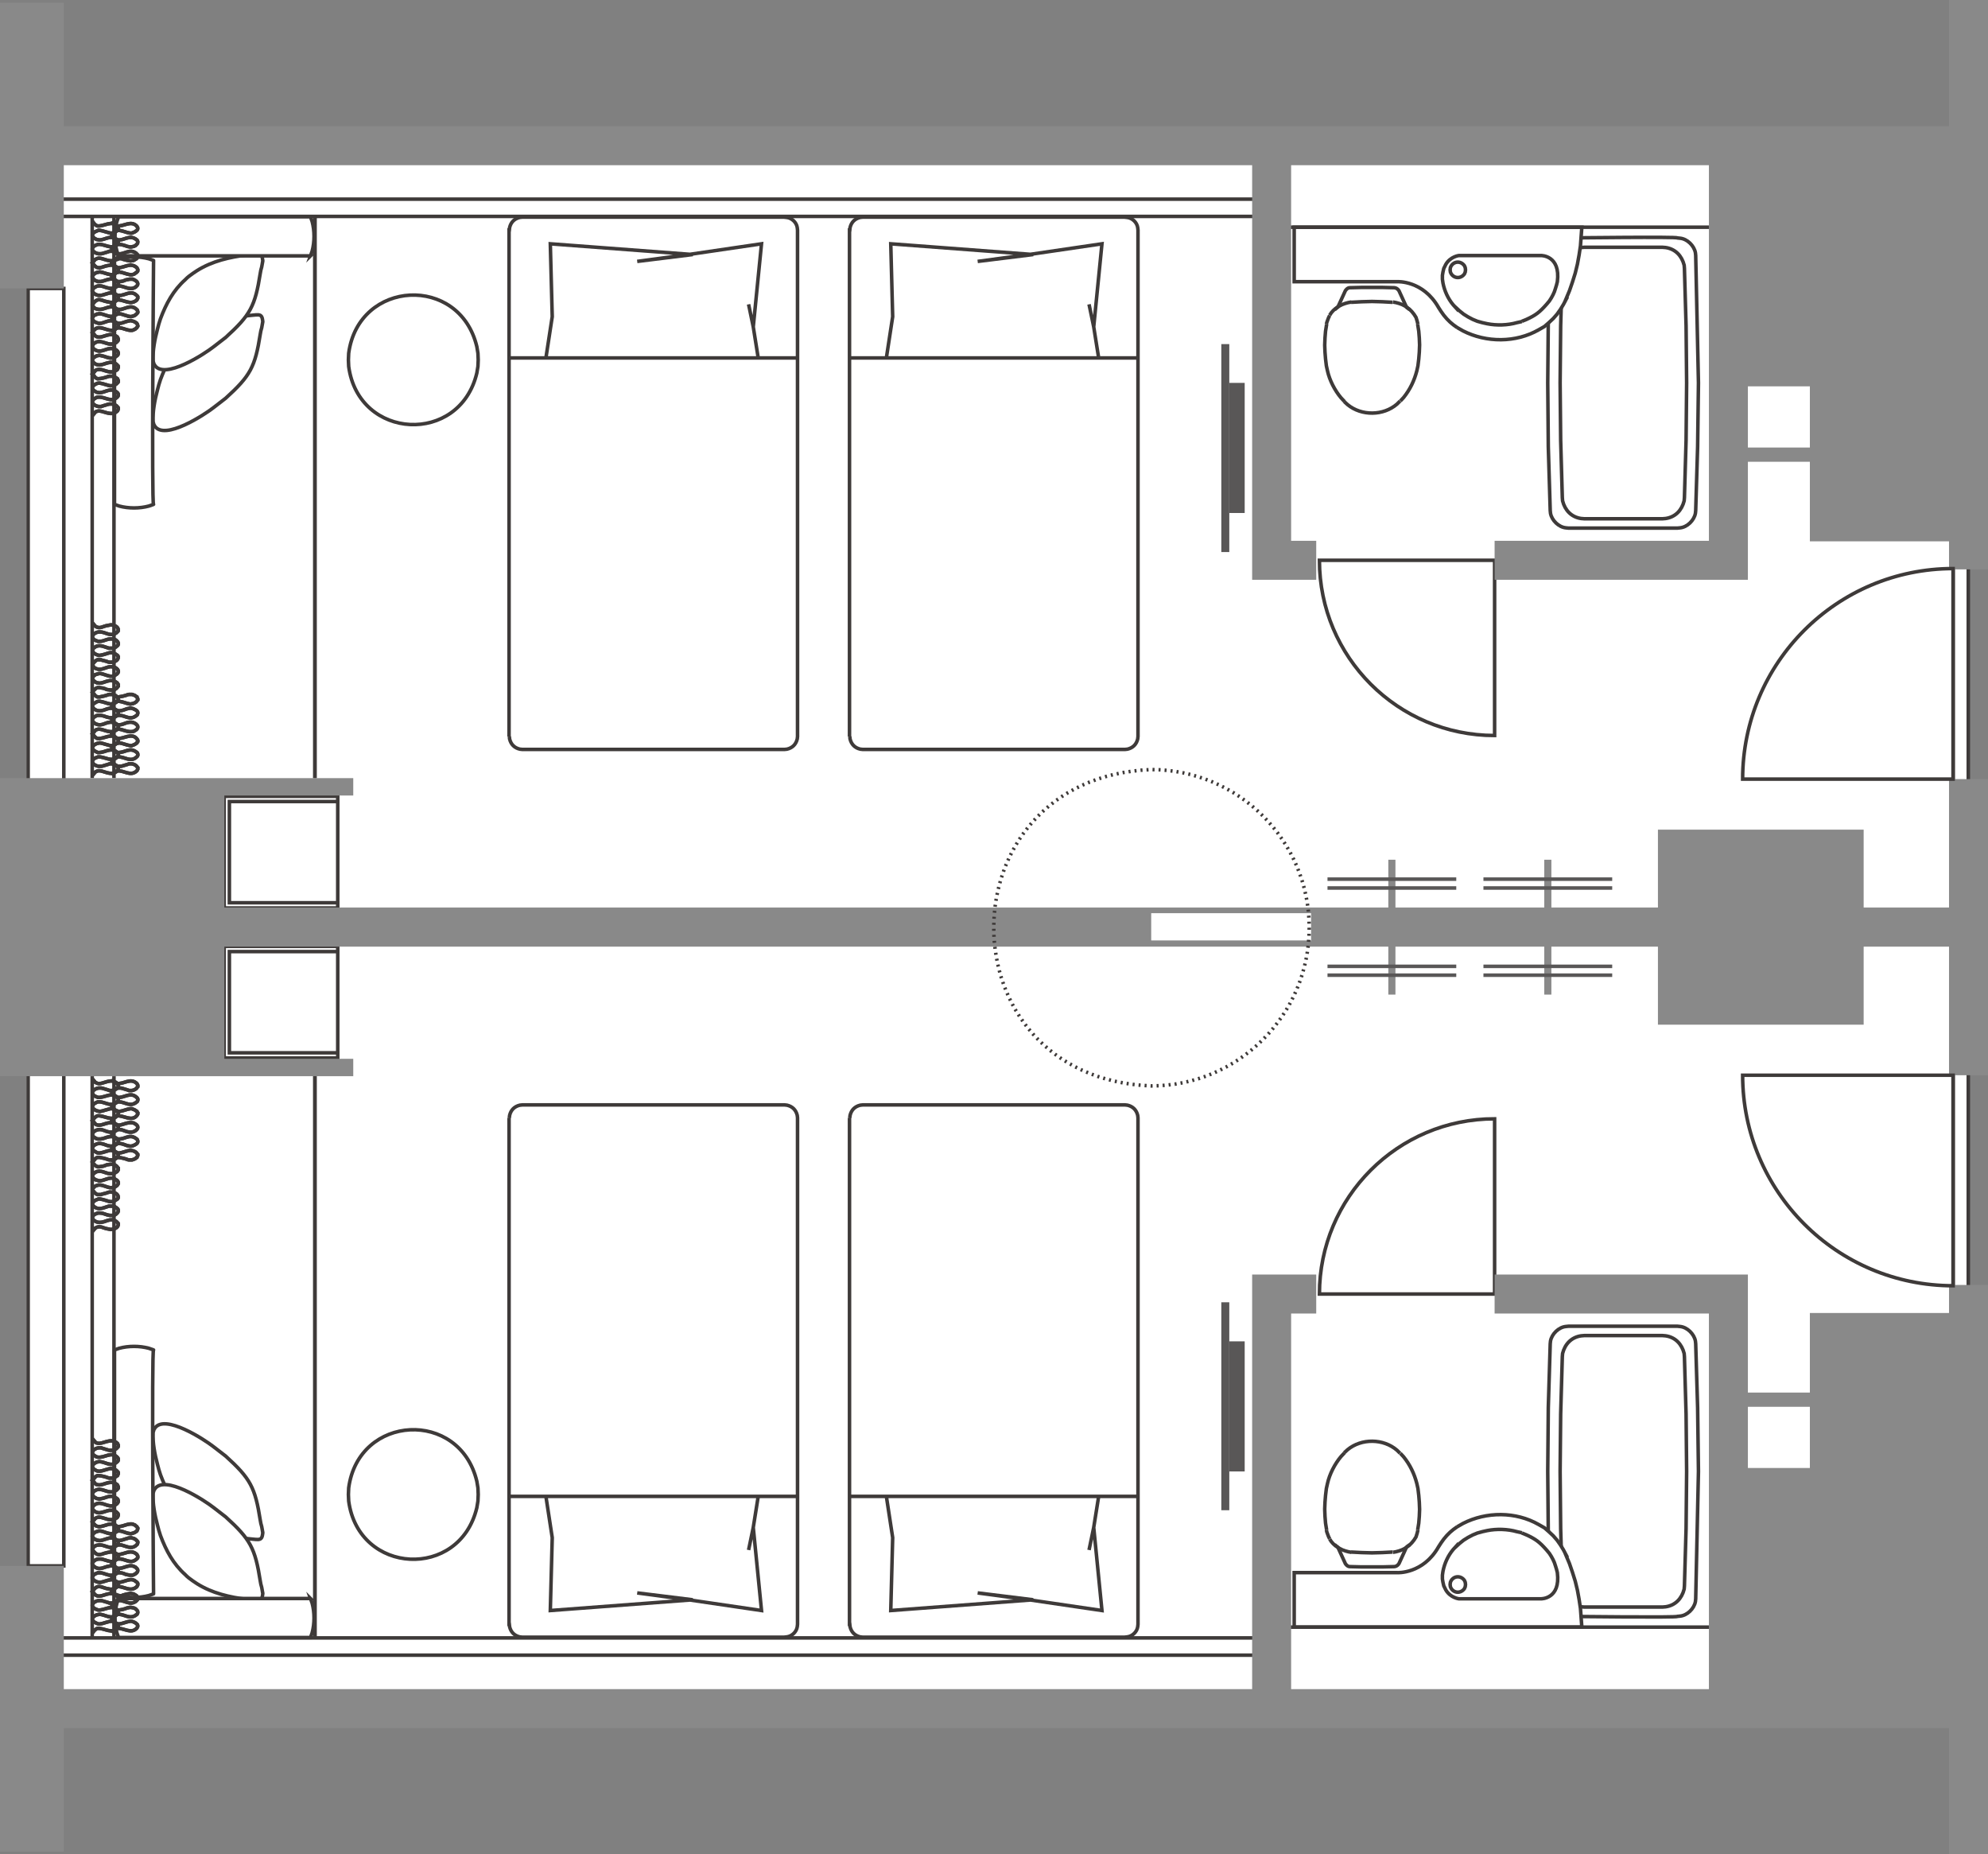<?xml version="1.0" encoding="UTF-8"?><svg xmlns="http://www.w3.org/2000/svg" viewBox="0 0 280.63 261.706"><rect x="0" y="0" width="280.63" height="261.706" fill="#808080" stroke="none"/><defs><style>.d,.e,.f{fill:#fff;}.d,.g,.h,.i{stroke-miterlimit:10;}.d,.g,.h,.i,.f{stroke-width:.5px;}.d,.h,.i,.f{stroke:#3e3a39;}.g{stroke:#595757;}.g,.h,.i{fill:none;}.j{fill:#595757;}.i{stroke-dasharray:0 0 .283 .567;}.k{fill:#898989;}.f{stroke-linecap:round;stroke-linejoin:round;}</style></defs><g id="a"/><g id="b"><g id="c"><g><rect class="e" x="85.249" y="-60.38" width="111.146" height="274.226" transform="translate(217.554 -64.089) rotate(90)"/><rect class="h" x="275.705" y="78.559" width="2.142" height="33.012"/><path class="h" d="M218.832,36.064l.039-.388c.18-1.002,1.157-1.964,2.174-2.057l.388-.039s15.523-.189,15.334,0l.388,.039c1.017,.093,1.994,1.055,2.174,2.057l.039,.388,.388,17.974-.116,9.006-.272,9.006-.039,.388c-.18,1.002-1.157,1.964-2.174,2.057l-.388,.039h-15.334l-.388-.039c-1.017-.093-1.994-1.055-2.174-2.057l-.039-.388-.272-9.006-.078-9.006,.078-8.967,.272-9.006"/><path class="h" d="M220.229,54.038l.078,8.113,.233,8.075h0l.039,.466c.333,1.316,1.23,2.279,2.601,2.484l.466,.039h11.025l.466-.039c1.371-.206,2.268-1.168,2.601-2.484l.039-.466h0l.233-8.075,.078-8.113-.078-8.075-.233-8.075h0l-.039-.466c-.333-1.316-1.23-2.279-2.601-2.484l-.466-.039h-11.025l-.466,.039c-1.371,.206-2.268,1.168-2.601,2.484l-.039,.466-.233,8.075-.078,8.075Z"/><path class="d" d="M205.711,46.235l.815,.466c3.292,1.679,7.448,1.689,10.675-.155l.815-.466,.621-.543,.621-.582,.543-.621,.466-.66,.427-.699,.388-.738h-.039l.505-1.203,.427-1.242,.388-1.242,.311-1.281,.233-1.281,.194-1.281,.194-2.64h-40.605v7.686h14.557s3.629-.215,5.823,3.649l.349,.543,.388,.543,.427,.505,.466,.466,.466,.388,.543,.388"/><path class="h" d="M214.833,45.381l-.699,.155c-1.291,.373-2.877,.419-4.193,.155l-.699-.155-.699-.194-.66-.272-.66-.349-.621-.388-.582-.466-.505-.466v.039l-.388-.427c-.728-.873-1.218-1.954-1.436-3.067l-.078-.543v-.543l.078-.466,.116-.505,.289-.583c.659-1.111,1.846-1.241,1.846-1.241h11.607s2.763-.04,2.29,3.688l-.116,.466-.155,.505-.155,.466-.194,.427-.233,.427-.272,.427-.388,.466c-1.007,1.141-1.529,1.544-2.911,2.174l-.582,.233"/><line class="h" x1="217.589" y1="46.351" x2="217.589" y2="46.313"/><line class="h" x1="220.346" y1="43.595" x2="220.346" y2="43.556"/><g><polyline class="h" points="190.765 42.625 190.338 42.702 189.911 42.819 189.484 42.974 189.096 43.168 188.707 43.44 188.397 43.712"/><polyline class="h" points="196.588 42.664 195.113 42.586 193.676 42.547 192.201 42.586 190.726 42.664"/><polyline class="h" points="198.995 43.712 198.684 43.44 198.296 43.168 197.908 42.974 197.481 42.819 197.054 42.702 196.627 42.625"/><path class="h" d="M188.863,43.323l1.048-2.29s.276-.454,.66-.427l1.553-.039h3.106l1.553,.039s.405-.026,.699,.427l1.048,2.29"/><polyline class="h" points="188.863 43.323 188.513 43.556 188.203 43.828 187.931 44.139 187.698 44.488"/><polyline class="h" points="187.698 44.527 187.543 44.837 187.31 45.459 187.232 45.769"/><path class="h" d="M187.271,45.769l-.155,.97-.078,.97-.039,1.009,.039,.97,.078,.97,.116,.97,.155,.699c.292,1.333,1.028,2.763,1.902,3.804l.505,.543"/><path class="h" d="M189.756,56.677l.466,.427c1.971,1.624,5.057,1.593,6.988-.078l.427-.427"/><path class="h" d="M197.675,56.6l.466-.505c.899-1.117,1.506-2.38,1.863-3.766l.155-.699,.116-.97,.078-.97,.039-1.009-.039-.97-.078-.97-.155-.97"/><polyline class="h" points="200.159 45.769 200.043 45.303 199.888 44.799 199.616 44.372 199.305 43.983 198.956 43.634 198.529 43.362"/><line class="h" x1="187.698" y1="44.488" x2="187.698" y2="44.449"/></g><line class="h" x1="44.453" y1="109.822" x2="44.453" y2="30.591"/><line class="h" x1="44.453" y1="109.822" x2="44.453" y2="30.591"/><g><path class="h" d="M13.048,109.432l.272-.311,.116-.155,.155-.078,.155-.078c.813-.225,1.881,.886,2.834-.039l.039-.078,.039-.078,.039-.078c0-.303,.025-.195-.194-.427l-.078-.078-.194-.116-.194-.078-.194-.039h-.388l-.194,.078-.388,.116-.388,.116-.194,.039h-.388c-.666-.105-1.289-.702-.466-1.165l.194-.078,.194-.078c.932-.098,2.037,.89,2.795-.078l.039-.078,.039-.078v-.155l-.039-.116-.039-.078c-.893-.881-1.723-.052-2.601-.039h-.194l-.194-.078c-.829-.363-.741-.907,.078-1.203l.194-.039,.194-.039,.194,.039,.194,.039,.388,.116c.363,.068,.8,.329,1.165,.116l.194-.078,.194-.116c.094-.117,.271-.128,.272-.388v-.078l-.039-.078-.039-.078c-.74-1.042-1.94,.008-2.873-.116l-.155-.078-.155-.116-.116-.116-.272-.349,.272-.311,.116-.155,.155-.116,.155-.039c.538-.188,1.34,.421,2.135,.311l.233-.039,.194-.116,.194-.116,.078-.078,.039-.078,.039-.078,.039-.078v-.194l-.039-.078-.233-.233-.194-.116-.194-.078-.194-.039c-1.001-.099-1.336,.654-2.329,.233l-.194-.116-.078-.078-.078-.078-.078-.078-.039-.078v-.194l.039-.078,.078-.155,.078-.078,.388-.233,.194-.039h.388l.194,.039,.194,.039c.646,.23,1.383,.496,1.941-.078l.078-.078,.039-.078c.217-.422-.377-.738-.699-.815l-.194-.039h-.194l-.194,.039-.194,.039c-.73,.278-1.376,.532-2.019-.078l-.078-.155-.039-.078v-.155l.039-.116,.078-.078,.078-.078,.078-.039,.388-.233,.194-.039h.194l.194,.039,.194,.039,.776,.233,.194,.039,.194,.039,.194-.039,.194-.039,.194-.078,.194-.116,.233-.233c.086-.121,.034-.276-.039-.388l-.039-.116-.078-.039-.194-.155-.194-.078-.233-.078h-.427l-.194,.039-.194,.078-.427,.116-.194,.039-.194,.039-.155,.039h-.349l-.155-.078-.155-.116-.116-.155-.272-.311,.155-.233,.272-.272,.116-.078,.116-.039,.078-.039h.233l.233,.039,.272,.039,.272,.078,.272,.116,.272,.039,.272,.039h.272l.311-.078,.116-.078,.116-.078,.116-.116,.078-.116,.078-.078v-.233l-.155-.233-.116-.078-.116-.078-.155-.078-.116-.039c-.856-.208-1.293,.31-2.057,.311l-.155-.039h-.116l-.155-.078-.116-.039-.116-.116-.116-.078-.155-.233v-.194l.155-.233,.116-.078,.116-.116,.155-.039,.116-.039,.155-.039,.116-.039c.631-.049,1.509,.607,2.057,.311l.155-.039,.116-.078c.529-.275,.529-.69,0-1.009l-.155-.078-.116-.039h-.155l-.116-.039c-.696-.044-1.427,.592-2.096,.311l-.116-.039-.155-.078-.116-.078-.078-.116-.116-.078-.039-.116v-.116l.272-.349,.116-.116,.155-.116,.155-.078h.505l.194,.078,.194,.039,.427,.116,.194,.078,.194,.039h.233c.464-.038,1.02-.237,1.009-.776l-.039-.078-.078-.116c-.886-.657-1.061-.336-2.096-.078l-.194,.039-.194,.039h-.194l-.388-.155-.194-.116-.078-.078-.078-.078-.078-.078-.039-.078v-.155l.039-.078,.078-.155,.078-.078c.726-.6,1.353-.181,2.135,.039h.582l.233-.078,.194-.116,.078-.078c.325-.157,.307-.558,0-.776l-.078-.078-.194-.116c-.998-.275-1.367,.294-2.174,.272h-.194l-.388-.155-.194-.116c-.289-.331-.269-.543,.078-.815l.194-.116,.194-.078c.946-.238,1.52,.506,2.329,.272l.194-.078,.194-.116,.233-.233,.039-.078v-.078c0-.494-.602-.696-1.009-.738l-.233,.039-.194,.039c-.76,.088-1.123,.576-1.825,.116l-.116-.155-.272-.311"/><path class="h" d="M15.804,109.432l.233-.311,.155-.155,.155-.078,.155-.078c.958-.175,1.916,.868,2.834-.039l.039-.078,.039-.078,.039-.078v-.194l-.078-.078-.039-.078-.155-.155-.194-.116-.194-.078-.194-.039h-.388l-.194,.078-.776,.233-.194,.039h-.388c-.684-.094-1.294-.727-.466-1.165l.194-.078,.194-.078c.972-.122,1.863,.906,2.795-.078l.039-.078,.039-.078v-.155l-.039-.116-.039-.078c-.976-.871-1.649-.065-2.601-.039h-.194l-.194-.078c-.833-.36-.758-.904,.078-1.203l.194-.039,.194-.039,.194,.039,.194,.039,.388,.116,.388,.116,.388,.078h.194l.194-.078,.194-.078,.194-.116,.078-.078,.078-.039,.039-.116,.078-.078v-.155l-.039-.078-.039-.078c-.739-1.04-1.943,.006-2.873-.116l-.155-.078-.311-.233-.233-.349,.233-.311,.155-.155,.155-.116,.155-.039c.534-.185,1.35,.421,2.135,.311l.233-.039,.194-.116c.362-.171,.562-.553,.194-.854l-.078-.078-.194-.116-.194-.078-.194-.039c-1.001-.099-1.336,.654-2.329,.233l-.194-.116-.116-.078-.039-.078-.078-.078-.039-.078v-.272l.078-.078,.039-.078,.078-.078,.388-.233,.194-.039h.388l.194,.039,.194,.039c.761,.238,1.234,.501,1.941-.078l.078-.078,.039-.078c.214-.466-.375-.678-.699-.815l-.194-.039h-.194l-.194,.039-.194,.039c-.73,.278-1.376,.532-2.019-.078l-.039-.078-.078-.078v-.233l.039-.116,.078-.078,.039-.078,.116-.039,.388-.233,.194-.039h.194l.194,.039,.194,.039,.388,.116,.388,.116,.388,.078,.194-.039,.194-.039,.194-.078,.194-.116,.155-.155,.039-.078,.078-.078v-.155l-.039-.078-.039-.078-.039-.116-.078-.039-.194-.155-.194-.078-.233-.078h-.427l-.194,.039-.194,.078-.427,.116-.194,.039c-.272,.041-.602,.173-.854,0l-.155-.116-.155-.155-.233-.311"/><path class="h" d="M13.048,109.432l.272-.311,.116-.155,.155-.078,.155-.078c.813-.225,1.881,.886,2.834-.039l.039-.078,.039-.078,.039-.078c0-.303,.025-.195-.194-.427l-.078-.078-.194-.116-.194-.078-.194-.039h-.388l-.194,.078-.388,.116-.388,.116-.194,.039h-.388c-.666-.105-1.289-.702-.466-1.165l.194-.078,.194-.078c.932-.098,2.037,.89,2.795-.078l.039-.078,.039-.078v-.155l-.039-.116-.039-.078c-.893-.881-1.723-.052-2.601-.039h-.194l-.194-.078c-.829-.363-.741-.907,.078-1.203l.194-.039,.194-.039,.194,.039,.194,.039,.388,.116c.363,.068,.8,.329,1.165,.116l.194-.078,.194-.116c.094-.117,.271-.128,.272-.388v-.078l-.039-.078-.039-.078c-.74-1.042-1.94,.008-2.873-.116l-.155-.078-.155-.116-.116-.116-.272-.349,.272-.311,.116-.155,.155-.116,.155-.039c.538-.188,1.34,.421,2.135,.311l.233-.039,.194-.116,.194-.116,.078-.078,.039-.078,.039-.078,.039-.078v-.194l-.039-.078-.233-.233-.194-.116-.194-.078-.194-.039c-1.001-.099-1.336,.654-2.329,.233l-.194-.116-.078-.078-.078-.078-.078-.078-.039-.078v-.194l.039-.078,.078-.155,.078-.078,.388-.233,.194-.039h.388l.194,.039,.194,.039c.646,.23,1.383,.496,1.941-.078l.078-.078,.039-.078c.217-.422-.377-.738-.699-.815l-.194-.039h-.194l-.194,.039-.194,.039c-.73,.278-1.376,.532-2.019-.078l-.078-.155-.039-.078v-.155l.039-.116,.078-.078,.078-.078,.078-.039,.388-.233,.194-.039h.194l.194,.039,.194,.039,.776,.233,.194,.039,.194,.039,.194-.039,.194-.039,.194-.078,.194-.116,.233-.233c.086-.121,.034-.276-.039-.388l-.039-.116-.078-.039-.194-.155-.194-.078-.233-.078h-.427l-.194,.039-.194,.078-.427,.116-.194,.039-.194,.039-.155,.039h-.349l-.155-.078-.155-.116-.116-.155-.272-.311,.155-.233,.272-.272,.116-.078,.116-.039,.078-.039h.233l.233,.039,.272,.039,.272,.078,.272,.116,.272,.039,.272,.039h.272l.311-.078,.116-.078,.116-.078,.116-.116,.078-.116,.078-.078v-.233l-.155-.233-.116-.078-.116-.078-.155-.078-.116-.039c-.856-.208-1.293,.31-2.057,.311l-.155-.039h-.116l-.155-.078-.116-.039-.116-.116-.116-.078-.155-.233v-.194l.155-.233,.116-.078,.116-.116,.155-.039,.116-.039,.155-.039,.116-.039c.631-.049,1.509,.607,2.057,.311l.155-.039,.116-.078c.529-.275,.529-.69,0-1.009l-.155-.078-.116-.039h-.155l-.116-.039c-.696-.044-1.427,.592-2.096,.311l-.116-.039-.155-.078-.116-.078-.078-.116-.116-.078-.039-.116v-.116l.272-.349,.116-.116,.155-.116,.155-.078h.505l.194,.078,.194,.039,.427,.116,.194,.078,.194,.039h.233c.464-.038,1.02-.237,1.009-.776l-.039-.078-.078-.116c-.886-.657-1.061-.336-2.096-.078l-.194,.039-.194,.039h-.194l-.388-.155-.194-.116-.078-.078-.078-.078-.078-.078-.039-.078v-.155l.039-.078,.078-.155,.078-.078c.726-.6,1.353-.181,2.135,.039h.582l.233-.078,.194-.116,.078-.078c.325-.157,.307-.558,0-.776l-.078-.078-.194-.116c-.998-.275-1.367,.294-2.174,.272h-.194l-.388-.155-.194-.116c-.289-.331-.269-.543,.078-.815l.194-.116,.194-.078c.946-.238,1.52,.506,2.329,.272l.194-.078,.194-.116,.233-.233,.039-.078v-.078c0-.494-.602-.696-1.009-.738l-.233,.039-.194,.039c-.76,.088-1.123,.576-1.825,.116l-.116-.155-.272-.311"/><path class="h" d="M15.804,109.432l.233-.311,.155-.155,.155-.078,.155-.078c.958-.175,1.916,.868,2.834-.039l.039-.078,.039-.078,.039-.078v-.194l-.078-.078-.039-.078-.155-.155-.194-.116-.194-.078-.194-.039h-.388l-.194,.078-.776,.233-.194,.039h-.388c-.684-.094-1.294-.727-.466-1.165l.194-.078,.194-.078c.972-.122,1.863,.906,2.795-.078l.039-.078,.039-.078v-.155l-.039-.116-.039-.078c-.976-.871-1.649-.065-2.601-.039h-.194l-.194-.078c-.833-.36-.758-.904,.078-1.203l.194-.039,.194-.039,.194,.039,.194,.039,.388,.116,.388,.116,.388,.078h.194l.194-.078,.194-.078,.194-.116,.078-.078,.078-.039,.039-.116,.078-.078v-.155l-.039-.078-.039-.078c-.739-1.04-1.943,.006-2.873-.116l-.155-.078-.311-.233-.233-.349,.233-.311,.155-.155,.155-.116,.155-.039c.534-.185,1.35,.421,2.135,.311l.233-.039,.194-.116c.362-.171,.562-.553,.194-.854l-.078-.078-.194-.116-.194-.078-.194-.039c-1.001-.099-1.336,.654-2.329,.233l-.194-.116-.116-.078-.039-.078-.078-.078-.039-.078v-.272l.078-.078,.039-.078,.078-.078,.388-.233,.194-.039h.388l.194,.039,.194,.039c.761,.238,1.234,.501,1.941-.078l.078-.078,.039-.078c.214-.466-.375-.678-.699-.815l-.194-.039h-.194l-.194,.039-.194,.039c-.73,.278-1.376,.532-2.019-.078l-.039-.078-.078-.078v-.233l.039-.116,.078-.078,.039-.078,.116-.039,.388-.233,.194-.039h.194l.194,.039,.194,.039,.388,.116,.388,.116,.388,.078,.194-.039,.194-.039,.194-.078,.194-.116,.155-.155,.039-.078,.078-.078v-.155l-.039-.078-.039-.078-.039-.116-.078-.039-.194-.155-.194-.078-.233-.078h-.427l-.194,.039-.194,.078-.427,.116-.194,.039c-.272,.041-.602,.173-.854,0l-.155-.116-.155-.155-.233-.311"/></g><rect class="h" x="31.643" y="112.384" width="16.033" height="15.761"/><polyline class="h" points="47.675 127.407 32.38 127.407 32.38 113.121 47.675 113.121"/><g><rect class="j" x="172.403" y="48.564" width="1.126" height="29.348"/><rect class="j" x="173.529" y="54.038" width="2.174" height="18.362"/></g><rect class="k" x="275.128" y="0" width="5.502" height="80.358"/><rect class="k" x="275.128" y="109.956" width="5.502" height="23.648"/><rect class="k" x="234.037" y="117.09" width="29.041" height="15.467"/><rect class="h" x="3.971" y="40.709" width="5.036" height="69.667"/><path class="h" d="M245.994,109.956c0-16.409,13.302-29.711,29.711-29.711v29.711h-29.711Z"/><path class="h" d="M186.253,79.076c0,13.657,11.072,24.729,24.729,24.729v-24.729h-24.729Z"/><line class="h" x1="16.088" y1="30.591" x2="16.088" y2="109.822"/><line class="h" x1="13.015" y1="30.591" x2="13.015" y2="109.822"/><polygon class="k" points="276.872 128.102 31.669 128.102 31.669 112.274 49.866 112.274 49.866 109.82 0 109.82 0 133.604 276.872 133.604 276.872 128.102"/><g><rect class="e" x="162.255" y="128.731" width="23.069" height="4.345"/><path class="k" d="M185.075,128.981v3.846h-22.569v-3.846h22.569m.5-.5h-23.569v4.846h23.569v-4.846h0Z"/></g><rect class="k" x="195.978" y="121.335" width="1.005" height="8.221"/><line class="g" x1="187.392" y1="124.076" x2="205.569" y2="124.076"/><line class="g" x1="187.392" y1="125.325" x2="205.569" y2="125.325"/><rect class="k" x="217.991" y="121.335" width="1.005" height="8.221"/><line class="g" x1="209.405" y1="124.076" x2="227.582" y2="124.076"/><line class="g" x1="209.405" y1="125.325" x2="227.582" y2="125.325"/><line class="h" x1="8.03" y1="30.543" x2="178.776" y2="30.543"/><line class="h" x1="8.03" y1="28.107" x2="178.776" y2="28.107"/><line class="h" x1="180.724" y1="32.066" x2="245.759" y2="32.066"/><path class="d" d="M37.018,45.838l-.078,.427-.116,.427-.078,.427c-.732,4.686-1.399,5.917-4.891,9.084l-1.708,1.32c-1.233,.973-6.916,4.708-8.307,2.601l-.039-.078-.078-.116-.039-.155-.039-.116-.039-.155c-.063-1.453,.251-3.07,.621-4.464l.194-.738,.233-.738c.789-2.107,1.796-4,3.494-5.512l.233-.233,.272-.233,.582-.427,.582-.388c2.129-1.338,4.632-1.926,7.104-2.213l.776-.078,.427-.039c.435-.019,.76-.03,.893,.466l.039,.194,.039,.272-.078,.466Z"/><path class="d" d="M37.018,37.259l-.078,.427-.116,.427-.078,.427c-.732,4.686-1.399,5.917-4.891,9.084l-1.708,1.32c-1.233,.973-6.916,4.708-8.307,2.601l-.039-.078-.078-.116-.039-.155-.039-.116-.039-.155c-.063-1.453,.251-3.07,.621-4.464l.194-.738,.233-.738c.789-2.107,1.796-4,3.494-5.512l.233-.233,.272-.233,.582-.427,.582-.388c2.129-1.338,4.632-1.926,7.104-2.213l.776-.078,.427-.039c.435-.019,.76-.03,.893,.466l.039,.194,.039,.272-.078,.466Z"/><path class="d" d="M43.828,36.109l.233-.66c.355-1.321,.355-2.871,0-4.193l-.233-.66H16.736l-.233,.66c-.355,1.321-.355,2.871,0,4.193l.233,.66h27.092Z"/><path class="f" d="M16.163,71.187l.66,.233c1.321,.355,2.871,.355,4.193,0l.66-.233c-.287,.287,0-34.43,0-34.43l-.66-.233c-1.322-.355-2.871-.355-4.193,0l-.66,.233v34.43Z"/><path class="d" d="M67.505,50.785l-.039-.932-.155-.932c-2.425-10.193-16.686-9.491-18.09,.932l-.039,.932,.039,.932c1.404,10.422,15.664,11.125,18.09,.932l.155-.932,.039-.932Z"/><path class="h" d="M206.875,38.083l-.039-.311-.116-.272c-.567-.784-1.661-.624-1.98,.272l-.039,.311,.039,.311c.319,.895,1.412,1.055,1.98,.272l.116-.272,.039-.311Z"/><rect class="k" x="244.845" y="63.161" width="11.692" height="2.009"/><rect class="k" x="4.5" y="17.813" width="272.372" height="5.502"/><polygon class="k" points="185.801 81.827 176.755 81.827 176.755 20.145 182.257 20.145 182.257 76.325 185.801 76.325 185.801 81.827"/><polygon class="k" points="246.735 81.827 210.982 81.827 210.982 76.325 241.233 76.325 241.233 20.145 246.735 20.145 246.735 81.827"/><polygon class="k" points="280.374 21.16 244.758 21.16 244.758 54.528 255.484 54.528 255.484 76.399 280.63 76.399 280.374 21.16"/><rect class="k" x="0" y=".389" width="9.007" height="40.32"/><g><path class="h" d="M71.899,103.943l.039,.349c.181,.759,.677,1.256,1.436,1.436l.349,.039h37.034l.349-.039c.76-.181,1.256-.677,1.436-1.436l.039-.349V32.468l-.039-.349c-.102-.734-.785-1.37-1.514-1.436l-.349-.039h-36.957l-.349,.039c-.759,.181-1.256,.677-1.436,1.436l-.039,.349h-.039V103.943"/><polyline class="h" points="105.672 42.949 106.332 46.133 107.031 50.519 106.332 46.133 107.497 34.409 97.118 35.934 89.95 36.893 97.792 35.923 77.683 34.409 77.955 44.696 77.062 50.519 71.86 50.519 112.582 50.519"/></g><g><path class="h" d="M119.958,103.943l.039,.349c.181,.759,.677,1.256,1.436,1.436l.349,.039h37.034l.349-.039c.76-.181,1.256-.677,1.436-1.436l.039-.349V32.468l-.039-.349c-.102-.734-.785-1.37-1.514-1.436l-.349-.039h-36.957l-.349,.039c-.759,.181-1.256,.677-1.436,1.436l-.039,.349h-.039V103.943"/><polyline class="h" points="153.731 42.949 154.391 46.133 155.09 50.519 154.391 46.133 155.555 34.409 145.176 35.934 138.009 36.893 145.85 35.923 125.742 34.409 126.013 44.696 125.121 50.519 119.919 50.519 160.641 50.519"/></g><g><path class="h" d="M13.048,58.655l.272-.311,.116-.155,.155-.116,.155-.039c.741-.226,1.917,.864,2.834-.039l.039-.078,.039-.078,.039-.116c.01-.258-.012-.191-.194-.388l-.078-.078-.194-.116-.194-.078-.194-.039h-.388l-.194,.039-.388,.116-.388,.116-.194,.078h-.388c-.665-.106-1.292-.701-.466-1.165l.194-.116,.194-.039c1.01-.116,1.917,.893,2.795-.078l.039-.078,.039-.078v-.194l-.039-.078-.039-.078c-.939-.915-1.62-.089-2.601-.039l-.194-.039-.194-.039c-.842-.413-.749-.895,.078-1.242l.194-.039h.194l.194,.039,.194,.039,.388,.116c.543,.136,.635,.267,1.165,.116l.194-.078,.194-.116,.233-.233,.039-.078v-.155l-.039-.078-.039-.116-.039-.078c-.25-.171-.541-.391-.893-.349h-.233l-.194,.039c-.225,.109-1.071,.327-1.359,.311h-.155l-.155-.078-.155-.116-.116-.155-.272-.311,.272-.311,.116-.155,.155-.116,.155-.039c.646-.182,1.343,.421,2.135,.311l.233-.078,.194-.078,.194-.116,.078-.078,.039-.078,.039-.116,.039-.078v-.155l-.039-.078-.233-.233-.194-.116-.194-.078-.194-.039c-.796-.116-1.554,.623-2.329,.233l-.194-.116-.078-.078-.078-.078-.078-.078-.039-.078v-.194l.039-.078,.078-.155,.078-.078,.194-.116,.194-.116,.194-.039,.194-.039,.233,.039,.155,.039,.194,.039c.738,.236,1.267,.501,1.941-.078l.078-.078,.039-.078c.203-.422-.355-.758-.699-.815l-.194-.039h-.194l-.194,.039-.194,.039c-.8,.257-1.337,.546-2.019-.078l-.078-.155-.039-.078v-.194l.039-.078,.078-.078,.078-.078,.078-.078,.194-.116,.194-.078,.194-.039h.194l.194,.039,.194,.039,.388,.116,.388,.116,.194,.039h.388l.194-.039,.194-.078,.194-.116,.233-.233c.086-.129,.032-.304-.039-.427l-.039-.078-.078-.078-.194-.116c-1.045-.593-2.079,.648-2.873,0l-.116-.155-.272-.311,.155-.233,.272-.272,.116-.078,.116-.039c.602-.216,1.423,.358,2.057,.311h.116l.155-.039,.155-.078,.116-.039,.116-.116,.116-.078,.155-.233v-.194l-.155-.233-.116-.078-.116-.078-.155-.078-.116-.039c-.673-.28-1.373,.344-2.057,.311l-.155-.039-.116-.039c-.377-.072-.963-.57-.505-.932l.116-.116,.116-.078,.155-.039,.116-.078h.155l.116-.039c.608-.052,1.517,.601,2.057,.311l.155-.039,.116-.078c.52-.291,.526-.7,0-1.009l-.155-.078-.116-.039-.155-.039h-.116c-.745-.01-1.25,.52-2.096,.311l-.116-.039-.155-.078-.116-.078-.078-.116-.116-.116-.039-.116v-.078l.272-.349,.116-.116,.155-.116,.155-.078,.155-.039h.194l.155,.039,.194,.039,.194,.078,.427,.116,.194,.039,.194,.039,.233,.039c.433-.039,1.073-.278,1.009-.815l-.039-.078-.078-.078c-.721-.697-1.226-.292-2.096-.078l-.194,.039h-.388l-.194-.039-.194-.078-.194-.116-.078-.078-.078-.078-.078-.078-.039-.078v-.155l.039-.078,.039-.116,.039-.078,.078-.039c.804-.672,1.374-.115,2.135,0l.194,.039h.388l.233-.078,.194-.116,.078-.078c.317-.269,.317-.507,0-.776l-.078-.078-.194-.116c-.784-.318-1.536,.336-2.174,.272h-.194l-.194-.078-.194-.078-.194-.155-.078-.039-.039-.078-.039-.116-.039-.078v-.155l.039-.078,.078-.078,.078-.078,.078-.078,.194-.116,.194-.078,.194-.039,.194-.039,.194,.039,.194,.039,.388,.116,.388,.116,.194,.039,.194,.039h.194l.194-.039,.194-.078,.194-.155,.078-.039,.155-.155,.039-.078v-.116c-.038-.472-.609-.655-1.009-.699l-.233,.039-.194,.039c-.617,.053-1.273,.62-1.825,.078l-.116-.116-.272-.349,.272-.311,.116-.155,.311-.155c.813-.224,1.881,.886,2.834-.039l.039-.078,.039-.078,.039-.078c0-.303,.025-.195-.194-.427l-.078-.078-.194-.116-.194-.078-.194-.039h-.388l-.194,.078-.776,.233-.194,.039h-.388c-.666-.105-1.289-.702-.466-1.165l.194-.078,.194-.078c.94-.123,2.034,.899,2.795-.078l.039-.078,.039-.078v-.155l-.039-.116-.039-.078c-.911-.895-1.747-.027-2.601-.039l-.194-.039-.194-.039c-.829-.363-.741-.907,.078-1.203l.194-.078h.194l.194,.039,.194,.039,.388,.116c.363,.068,.8,.33,1.165,.116l.194-.078,.194-.116c.094-.117,.271-.128,.272-.388v-.078l-.039-.078-.039-.078c-.742-1.031-1.921-.008-2.873-.116l-.155-.078-.155-.116-.116-.116-.272-.349"/><path class="h" d="M15.804,46.932l.155-.233,.272-.272,.116-.078,.078-.039c.734-.215,1.424,.382,2.213,.311l.155-.039,.155-.078,.116-.039,.116-.116,.116-.078,.155-.233v-.078l-.039-.116-.039-.116-.078-.116-.116-.078-.116-.078-.155-.078-.116-.039-.155-.039-.116-.039h-.116c-.83,.063-1.432,.685-2.213,.194l-.155-.078-.194-.194-.039-.116v-.233l.078-.116,.194-.194,.116-.078,.155-.039,.116-.078h.155l.116-.039h.116l.272,.039,.272,.078,.233,.078,.272,.078,.233,.078,.272,.039h.116l.155-.039,.116-.039,.155-.039,.116-.078,.116-.078,.194-.194,.078-.116v-.116l-.039-.116-.039-.116c-.647-.686-1.222-.403-2.019-.155l-.272,.078h-.505l-.155-.039-.116-.039-.155-.078-.116-.078-.116-.116-.078-.116-.039-.116v-.078l.233-.349,.311-.233,.155-.078,.155-.039c.903,.019,1.739,.776,2.601,.078l.078-.078,.039-.078,.039-.078,.039-.078v-.194l-.039-.078-.078-.078c-.78-.764-1.361-.198-2.29-.039h-.388l-.194-.039-.194-.078-.194-.116-.078-.078-.078-.078-.078-.078-.039-.078v-.233l.078-.116,.039-.078,.078-.039,.194-.155,.194-.078,.194-.078c.8-.112,1.541,.596,2.329,.272l.233-.116,.078-.078c.496-.376,.115-.785-.311-.97l-.194-.078h-.388l-.194,.039-.194,.039-.194,.039c-.631,.33-1.546,.384-1.941-.311v-.233l.039-.078,.078-.078,.078-.078,.078-.078,.194-.116,.194-.078,.194-.039,.194-.039,.194,.039,.194,.039,.388,.116,.388,.116,.388,.078h.194l.194-.039,.194-.078,.194-.155,.078-.039,.155-.155,.039-.078v-.194l-.039-.078-.039-.078-.039-.078-.078-.078c-.862-.699-1.698,.059-2.601,.078l-.155-.039-.155-.078-.311-.233-.233-.349,.233-.311c.369-.376,.675-.415,1.165-.272l.194,.078,.427,.116,.194,.039,.194,.039,.233,.039,.194-.039,.233-.039,.388-.233,.078-.078,.039-.078,.039-.078,.039-.078v-.194l-.039-.078-.233-.233-.194-.116c-.97-.505-1.81,.748-2.911,0l-.078-.078-.078-.078-.078-.078-.039-.078v-.272l.078-.078,.039-.078,.078-.078,.194-.116c.399-.184,.526-.201,.97-.116l.194,.039,.388,.116,.194,.078,.194,.039,.194,.039h.194l.388-.078,.233-.116,.078-.078c.105-.103,.249-.225,.233-.388v-.078l-.039-.116-.039-.078-.078-.078-.078-.039-.078-.078-.233-.116c-.987-.392-1.714,.639-2.717,.116l-.194-.155-.078-.078-.039-.078-.078-.078v-.233l.039-.078,.078-.078c.256-.29,.399-.28,.738-.427h.194l.194,.039,.194,.039,.776,.233,.194,.039,.194,.039h.194l.388-.155,.194-.116,.078-.078c.154-.05,.215-.242,.194-.388l-.039-.078-.039-.078-.039-.078c-.822-.898-1.879,.065-2.834-.039l-.155-.078-.311-.233-.233-.349"/><path class="h" d="M13.048,58.655l.272-.311,.116-.155,.155-.116,.155-.039c.741-.226,1.917,.864,2.834-.039l.039-.078,.039-.078,.039-.116c.01-.258-.012-.191-.194-.388l-.078-.078-.194-.116-.194-.078-.194-.039h-.388l-.194,.039-.388,.116-.388,.116-.194,.078h-.388c-.665-.106-1.292-.701-.466-1.165l.194-.116,.194-.039c1.01-.116,1.917,.893,2.795-.078l.039-.078,.039-.078v-.194l-.039-.078-.039-.078c-.939-.915-1.62-.089-2.601-.039l-.194-.039-.194-.039c-.842-.413-.749-.895,.078-1.242l.194-.039h.194l.194,.039,.194,.039,.388,.116c.543,.136,.635,.267,1.165,.116l.194-.078,.194-.116,.233-.233,.039-.078v-.155l-.039-.078-.039-.116-.039-.078c-.25-.171-.541-.391-.893-.349h-.233l-.194,.039c-.225,.109-1.071,.327-1.359,.311h-.155l-.155-.078-.155-.116-.116-.155-.272-.311,.272-.311,.116-.155,.155-.116,.155-.039c.646-.182,1.343,.421,2.135,.311l.233-.078,.194-.078,.194-.116,.078-.078,.039-.078,.039-.116,.039-.078v-.155l-.039-.078-.233-.233-.194-.116-.194-.078-.194-.039c-.796-.116-1.554,.623-2.329,.233l-.194-.116-.078-.078-.078-.078-.078-.078-.039-.078v-.194l.039-.078,.078-.155,.078-.078,.194-.116,.194-.116,.194-.039,.194-.039,.233,.039,.155,.039,.194,.039c.738,.236,1.267,.501,1.941-.078l.078-.078,.039-.078c.203-.422-.355-.758-.699-.815l-.194-.039h-.194l-.194,.039-.194,.039c-.8,.257-1.337,.546-2.019-.078l-.078-.155-.039-.078v-.194l.039-.078,.078-.078,.078-.078,.078-.078,.194-.116,.194-.078,.194-.039h.194l.194,.039,.194,.039,.388,.116,.388,.116,.194,.039h.388l.194-.039,.194-.078,.194-.116,.233-.233c.086-.129,.032-.304-.039-.427l-.039-.078-.078-.078-.194-.116c-1.045-.593-2.079,.648-2.873,0l-.116-.155-.272-.311,.155-.233,.272-.272,.116-.078,.116-.039c.602-.216,1.423,.358,2.057,.311h.116l.155-.039,.155-.078,.116-.039,.116-.116,.116-.078,.155-.233v-.194l-.155-.233-.116-.078-.116-.078-.155-.078-.116-.039c-.673-.28-1.373,.344-2.057,.311l-.155-.039-.116-.039c-.377-.072-.963-.57-.505-.932l.116-.116,.116-.078,.155-.039,.116-.078h.155l.116-.039c.608-.052,1.517,.601,2.057,.311l.155-.039,.116-.078c.52-.291,.526-.7,0-1.009l-.155-.078-.116-.039-.155-.039h-.116c-.745-.01-1.25,.52-2.096,.311l-.116-.039-.155-.078-.116-.078-.078-.116-.116-.116-.039-.116v-.078l.272-.349,.116-.116,.155-.116,.155-.078,.155-.039h.194l.155,.039,.194,.039,.194,.078,.427,.116,.194,.039,.194,.039,.233,.039c.433-.039,1.073-.278,1.009-.815l-.039-.078-.078-.078c-.721-.697-1.226-.292-2.096-.078l-.194,.039h-.388l-.194-.039-.194-.078-.194-.116-.078-.078-.078-.078-.078-.078-.039-.078v-.155l.039-.078,.039-.116,.039-.078,.078-.039c.804-.672,1.374-.115,2.135,0l.194,.039h.388l.233-.078,.194-.116,.078-.078c.317-.269,.317-.507,0-.776l-.078-.078-.194-.116c-.784-.318-1.536,.336-2.174,.272h-.194l-.194-.078-.194-.078-.194-.155-.078-.039-.039-.078-.039-.116-.039-.078v-.155l.039-.078,.078-.078,.078-.078,.078-.078,.194-.116,.194-.078,.194-.039,.194-.039,.194,.039,.194,.039,.388,.116,.388,.116,.194,.039,.194,.039h.194l.194-.039,.194-.078,.194-.155,.078-.039,.155-.155,.039-.078v-.116c-.038-.472-.609-.655-1.009-.699l-.233,.039-.194,.039c-.617,.053-1.273,.62-1.825,.078l-.116-.116-.272-.349,.272-.311,.116-.155,.311-.155c.813-.224,1.881,.886,2.834-.039l.039-.078,.039-.078,.039-.078c0-.303,.025-.195-.194-.427l-.078-.078-.194-.116-.194-.078-.194-.039h-.388l-.194,.078-.776,.233-.194,.039h-.388c-.666-.105-1.289-.702-.466-1.165l.194-.078,.194-.078c.94-.123,2.034,.899,2.795-.078l.039-.078,.039-.078v-.155l-.039-.116-.039-.078c-.911-.895-1.747-.027-2.601-.039l-.194-.039-.194-.039c-.829-.363-.741-.907,.078-1.203l.194-.078h.194l.194,.039,.194,.039,.388,.116c.363,.068,.8,.33,1.165,.116l.194-.078,.194-.116c.094-.117,.271-.128,.272-.388v-.078l-.039-.078-.039-.078c-.742-1.031-1.921-.008-2.873-.116l-.155-.078-.155-.116-.116-.116-.272-.349"/><path class="h" d="M15.804,46.932l.155-.233,.272-.272,.116-.078,.078-.039c.734-.215,1.424,.382,2.213,.311l.155-.039,.155-.078,.116-.039,.116-.116,.116-.078,.155-.233v-.078l-.039-.116-.039-.116-.078-.116-.116-.078-.116-.078-.155-.078-.116-.039-.155-.039-.116-.039h-.116c-.83,.063-1.432,.685-2.213,.194l-.155-.078-.194-.194-.039-.116v-.233l.078-.116,.194-.194,.116-.078,.155-.039,.116-.078h.155l.116-.039h.116l.272,.039,.272,.078,.233,.078,.272,.078,.233,.078,.272,.039h.116l.155-.039,.116-.039,.155-.039,.116-.078,.116-.078,.194-.194,.078-.116v-.116l-.039-.116-.039-.116c-.647-.686-1.222-.403-2.019-.155l-.272,.078h-.505l-.155-.039-.116-.039-.155-.078-.116-.078-.116-.116-.078-.116-.039-.116v-.078l.233-.349,.311-.233,.155-.078,.155-.039c.903,.019,1.739,.776,2.601,.078l.078-.078,.039-.078,.039-.078,.039-.078v-.194l-.039-.078-.078-.078c-.78-.764-1.361-.198-2.29-.039h-.388l-.194-.039-.194-.078-.194-.116-.078-.078-.078-.078-.078-.078-.039-.078v-.233l.078-.116,.039-.078,.078-.039,.194-.155,.194-.078,.194-.078c.8-.112,1.541,.596,2.329,.272l.233-.116,.078-.078c.496-.376,.115-.785-.311-.97l-.194-.078h-.388l-.194,.039-.194,.039-.194,.039c-.631,.33-1.546,.384-1.941-.311v-.233l.039-.078,.078-.078,.078-.078,.078-.078,.194-.116,.194-.078,.194-.039,.194-.039,.194,.039,.194,.039,.388,.116,.388,.116,.388,.078h.194l.194-.039,.194-.078,.194-.155,.078-.039,.155-.155,.039-.078v-.194l-.039-.078-.039-.078-.039-.078-.078-.078c-.862-.699-1.698,.059-2.601,.078l-.155-.039-.155-.078-.311-.233-.233-.349,.233-.311c.369-.376,.675-.415,1.165-.272l.194,.078,.427,.116,.194,.039,.194,.039,.233,.039,.194-.039,.233-.039,.388-.233,.078-.078,.039-.078,.039-.078,.039-.078v-.194l-.039-.078-.233-.233-.194-.116c-.97-.505-1.81,.748-2.911,0l-.078-.078-.078-.078-.078-.078-.039-.078v-.272l.078-.078,.039-.078,.078-.078,.194-.116c.399-.184,.526-.201,.97-.116l.194,.039,.388,.116,.194,.078,.194,.039,.194,.039h.194l.388-.078,.233-.116,.078-.078c.105-.103,.249-.225,.233-.388v-.078l-.039-.116-.039-.078-.078-.078-.078-.039-.078-.078-.233-.116c-.987-.392-1.714,.639-2.717,.116l-.194-.155-.078-.078-.039-.078-.078-.078v-.233l.039-.078,.078-.078c.256-.29,.399-.28,.738-.427h.194l.194,.039,.194,.039,.776,.233,.194,.039,.194,.039h.194l.388-.155,.194-.116,.078-.078c.154-.05,.215-.242,.194-.388l-.039-.078-.039-.078-.039-.078c-.822-.898-1.879,.065-2.834-.039l-.155-.078-.311-.233-.233-.349"/></g><rect class="e" x="85.249" y="47.86" width="111.146" height="274.226" transform="translate(-44.152 325.795) rotate(-90)"/><rect class="h" x="275.705" y="150.136" width="2.142" height="33.012"/><path class="h" d="M218.832,225.642l.039,.388c.18,1.002,1.157,1.964,2.174,2.057l.388,.039s15.523,.189,15.334,0l.388-.039c1.017-.093,1.994-1.055,2.174-2.057l.039-.388,.388-17.974-.116-9.006-.272-9.006-.039-.388c-.18-1.002-1.157-1.964-2.174-2.057l-.388-.039h-15.334l-.388,.039c-1.017,.093-1.994,1.055-2.174,2.057l-.039,.388-.272,9.006-.078,9.006,.078,8.967,.272,9.006"/><path class="h" d="M220.229,207.668l.078-8.113,.233-8.075h0l.039-.466c.333-1.316,1.23-2.279,2.601-2.484l.466-.039h11.025l.466,.039c1.371,.206,2.268,1.168,2.601,2.484l.039,.466h0l.233,8.075,.078,8.113-.078,8.075-.233,8.075h0l-.039,.466c-.333,1.316-1.23,2.279-2.601,2.484l-.466,.039h-11.025l-.466-.039c-1.371-.206-2.268-1.168-2.601-2.484l-.039-.466-.233-8.075-.078-8.075Z"/><path class="d" d="M205.711,215.471l.815-.466c3.292-1.679,7.448-1.689,10.675,.155l.815,.466,.621,.543,.621,.582,.543,.621,.466,.66,.427,.699,.388,.738h-.039l.505,1.203,.427,1.242,.388,1.242,.311,1.281,.233,1.281,.194,1.281,.194,2.64h-40.605v-7.686h14.557s3.629,.215,5.823-3.649l.349-.543,.388-.543,.427-.505,.466-.466,.466-.388,.543-.388"/><path class="h" d="M214.833,216.325l-.699-.155c-1.291-.373-2.877-.419-4.193-.155l-.699,.155-.699,.194-.66,.272-.66,.349-.621,.388-.582,.466-.505,.466v-.039l-.388,.427c-.728,.873-1.218,1.954-1.436,3.067l-.078,.543v.543l.078,.466,.116,.505,.289,.583c.659,1.111,1.846,1.241,1.846,1.241h11.607s2.763,.04,2.29-3.688l-.116-.466-.155-.505-.155-.466-.194-.427-.233-.427-.272-.427-.388-.466c-1.007-1.141-1.529-1.544-2.911-2.174l-.582-.233"/><line class="h" x1="217.589" y1="215.355" x2="217.589" y2="215.394"/><line class="h" x1="220.346" y1="218.111" x2="220.346" y2="218.15"/><g><polyline class="h" points="190.765 219.082 190.338 219.004 189.911 218.887 189.484 218.732 189.096 218.538 188.707 218.266 188.397 217.995"/><polyline class="h" points="196.588 219.043 195.113 219.12 193.676 219.159 192.201 219.12 190.726 219.043"/><polyline class="h" points="198.995 217.995 198.684 218.266 198.296 218.538 197.908 218.732 197.481 218.887 197.054 219.004 196.627 219.081"/><path class="h" d="M188.863,218.383l1.048,2.29s.276,.454,.66,.427l1.553,.039h3.106l1.553-.039s.405,.026,.699-.427l1.048-2.29"/><polyline class="h" points="188.863 218.383 188.513 218.15 188.203 217.878 187.931 217.568 187.698 217.218"/><polyline class="h" points="187.698 217.179 187.543 216.869 187.31 216.248 187.232 215.937"/><path class="h" d="M187.271,215.937l-.155-.97-.078-.97-.039-1.009,.039-.97,.078-.97,.116-.97,.155-.699c.292-1.333,1.028-2.763,1.902-3.804l.505-.543"/><path class="h" d="M189.756,205.029l.466-.427c1.971-1.624,5.057-1.593,6.988,.078l.427,.427"/><path class="h" d="M197.675,205.106l.466,.505c.899,1.117,1.506,2.38,1.863,3.766l.155,.699,.116,.97,.078,.97,.039,1.009-.039,.97-.078,.97-.155,.97"/><polyline class="h" points="200.159 215.937 200.043 216.403 199.888 216.908 199.616 217.335 199.305 217.723 198.956 218.072 198.529 218.344"/><line class="h" x1="187.698" y1="217.218" x2="187.698" y2="217.257"/></g><line class="h" x1="44.453" y1="151.884" x2="44.453" y2="231.116"/><line class="h" x1="44.453" y1="151.884" x2="44.453" y2="231.116"/><g><path class="h" d="M13.048,152.275l.272,.311,.116,.155,.155,.078,.155,.078c.813,.225,1.881-.886,2.834,.039l.039,.078,.039,.078,.039,.078c0,.303,.025,.195-.194,.427l-.078,.078-.194,.116-.194,.078-.194,.039h-.388l-.194-.078-.388-.116-.388-.116-.194-.039h-.388c-.666,.105-1.289,.702-.466,1.165l.194,.078,.194,.078c.932,.098,2.037-.89,2.795,.078l.039,.078,.039,.078v.155l-.039,.116-.039,.078c-.893,.881-1.723,.052-2.601,.039h-.194l-.194,.078c-.829,.363-.741,.907,.078,1.203l.194,.039,.194,.039,.194-.039,.194-.039,.388-.116c.363-.068,.8-.329,1.165-.116l.194,.078,.194,.116c.094,.117,.271,.128,.272,.388v.078l-.039,.078-.039,.078c-.74,1.042-1.94-.008-2.873,.116l-.155,.078-.155,.116-.116,.116-.272,.349,.272,.311,.116,.155,.155,.116,.155,.039c.538,.188,1.34-.421,2.135-.311l.233,.039,.194,.116,.194,.116,.078,.078,.039,.078,.039,.078,.039,.078v.194l-.039,.078-.233,.233-.194,.116-.194,.078-.194,.039c-1.001,.099-1.336-.654-2.329-.233l-.194,.116-.078,.078-.078,.078-.078,.078-.039,.078v.194l.039,.078,.078,.155,.078,.078,.388,.233,.194,.039h.388l.194-.039,.194-.039c.646-.23,1.383-.496,1.941,.078l.078,.078,.039,.078c.217,.422-.377,.738-.699,.815l-.194,.039h-.194l-.194-.039-.194-.039c-.73-.278-1.376-.532-2.019,.078l-.078,.155-.039,.078v.155l.039,.116,.078,.078,.078,.078,.078,.039,.388,.233,.194,.039h.194l.194-.039,.194-.039,.776-.233,.194-.039,.194-.039,.194,.039,.194,.039,.194,.078,.194,.116,.233,.233c.086,.121,.034,.276-.039,.388l-.039,.116-.078,.039-.194,.155-.194,.078-.233,.078h-.427l-.194-.039-.194-.078-.427-.116-.194-.039-.194-.039-.155-.039h-.349l-.155,.078-.155,.116-.116,.155-.272,.311,.155,.233,.272,.272,.116,.078,.116,.039,.078,.039h.233l.233-.039,.272-.039,.272-.078,.272-.116,.272-.039,.272-.039h.272l.311,.078,.116,.078,.116,.078,.116,.116,.078,.116,.078,.078v.233l-.155,.233-.116,.078-.116,.078-.155,.078-.116,.039c-.856,.208-1.293-.31-2.057-.311l-.155,.039h-.116l-.155,.078-.116,.039-.116,.116-.116,.078-.155,.233v.194l.155,.233,.116,.078,.116,.116,.155,.039,.116,.039,.155,.039,.116,.039c.631,.049,1.509-.607,2.057-.311l.155,.039,.116,.078c.529,.275,.529,.69,0,1.009l-.155,.078-.116,.039h-.155l-.116,.039c-.696,.044-1.427-.592-2.096-.311l-.116,.039-.155,.078-.116,.078-.078,.116-.116,.078-.039,.116v.116l.272,.349,.116,.116,.155,.116,.155,.078h.505l.194-.078,.194-.039,.427-.116,.194-.078,.194-.039h.233c.464,.038,1.02,.237,1.009,.776l-.039,.078-.078,.116c-.886,.657-1.061,.336-2.096,.078l-.194-.039-.194-.039h-.194l-.388,.155-.194,.116-.078,.078-.078,.078-.078,.078-.039,.078v.155l.039,.078,.078,.155,.078,.078c.726,.6,1.353,.181,2.135-.039h.582l.233,.078,.194,.116,.078,.078c.325,.157,.307,.558,0,.776l-.078,.078-.194,.116c-.998,.275-1.367-.294-2.174-.272h-.194l-.388,.155-.194,.116c-.289,.331-.269,.543,.078,.815l.194,.116,.194,.078c.946,.238,1.52-.506,2.329-.272l.194,.078,.194,.116,.233,.233,.039,.078v.078c0,.494-.602,.696-1.009,.738l-.233-.039-.194-.039c-.76-.088-1.123-.576-1.825-.116l-.116,.155-.272,.311"/><path class="h" d="M15.804,152.275l.233,.311,.155,.155,.155,.078,.155,.078c.958,.175,1.916-.868,2.834,.039l.039,.078,.039,.078,.039,.078v.194l-.078,.078-.039,.078-.155,.155-.194,.116-.194,.078-.194,.039h-.388l-.194-.078-.776-.233-.194-.039h-.388c-.684,.094-1.294,.727-.466,1.165l.194,.078,.194,.078c.972,.122,1.863-.906,2.795,.078l.039,.078,.039,.078v.155l-.039,.116-.039,.078c-.976,.871-1.649,.065-2.601,.039h-.194l-.194,.078c-.833,.36-.758,.904,.078,1.203l.194,.039,.194,.039,.194-.039,.194-.039,.388-.116,.388-.116,.388-.078h.194l.194,.078,.194,.078,.194,.116,.078,.078,.078,.039,.039,.116,.078,.078v.155l-.039,.078-.039,.078c-.739,1.04-1.943-.006-2.873,.116l-.155,.078-.311,.233-.233,.349,.233,.311,.155,.155,.155,.116,.155,.039c.534,.185,1.35-.421,2.135-.311l.233,.039,.194,.116c.362,.171,.562,.553,.194,.854l-.078,.078-.194,.116-.194,.078-.194,.039c-1.001,.099-1.336-.654-2.329-.233l-.194,.116-.116,.078-.039,.078-.078,.078-.039,.078v.272l.078,.078,.039,.078,.078,.078,.388,.233,.194,.039h.388l.194-.039,.194-.039c.761-.238,1.234-.501,1.941,.078l.078,.078,.039,.078c.214,.466-.375,.678-.699,.815l-.194,.039h-.194l-.194-.039-.194-.039c-.73-.278-1.376-.532-2.019,.078l-.039,.078-.078,.078v.233l.039,.116,.078,.078,.039,.078,.116,.039,.388,.233,.194,.039h.194l.194-.039,.194-.039,.388-.116,.388-.116,.388-.078,.194,.039,.194,.039,.194,.078,.194,.116,.155,.155,.039,.078,.078,.078v.155l-.039,.078-.039,.078-.039,.116-.078,.039-.194,.155-.194,.078-.233,.078h-.427l-.194-.039-.194-.078-.427-.116-.194-.039c-.272-.041-.602-.173-.854,0l-.155,.116-.155,.155-.233,.311"/><path class="h" d="M13.048,152.275l.272,.311,.116,.155,.155,.078,.155,.078c.813,.225,1.881-.886,2.834,.039l.039,.078,.039,.078,.039,.078c0,.303,.025,.195-.194,.427l-.078,.078-.194,.116-.194,.078-.194,.039h-.388l-.194-.078-.388-.116-.388-.116-.194-.039h-.388c-.666,.105-1.289,.702-.466,1.165l.194,.078,.194,.078c.932,.098,2.037-.89,2.795,.078l.039,.078,.039,.078v.155l-.039,.116-.039,.078c-.893,.881-1.723,.052-2.601,.039h-.194l-.194,.078c-.829,.363-.741,.907,.078,1.203l.194,.039,.194,.039,.194-.039,.194-.039,.388-.116c.363-.068,.8-.329,1.165-.116l.194,.078,.194,.116c.094,.117,.271,.128,.272,.388v.078l-.039,.078-.039,.078c-.74,1.042-1.94-.008-2.873,.116l-.155,.078-.155,.116-.116,.116-.272,.349,.272,.311,.116,.155,.155,.116,.155,.039c.538,.188,1.34-.421,2.135-.311l.233,.039,.194,.116,.194,.116,.078,.078,.039,.078,.039,.078,.039,.078v.194l-.039,.078-.233,.233-.194,.116-.194,.078-.194,.039c-1.001,.099-1.336-.654-2.329-.233l-.194,.116-.078,.078-.078,.078-.078,.078-.039,.078v.194l.039,.078,.078,.155,.078,.078,.388,.233,.194,.039h.388l.194-.039,.194-.039c.646-.23,1.383-.496,1.941,.078l.078,.078,.039,.078c.217,.422-.377,.738-.699,.815l-.194,.039h-.194l-.194-.039-.194-.039c-.73-.278-1.376-.532-2.019,.078l-.078,.155-.039,.078v.155l.039,.116,.078,.078,.078,.078,.078,.039,.388,.233,.194,.039h.194l.194-.039,.194-.039,.776-.233,.194-.039,.194-.039,.194,.039,.194,.039,.194,.078,.194,.116,.233,.233c.086,.121,.034,.276-.039,.388l-.039,.116-.078,.039-.194,.155-.194,.078-.233,.078h-.427l-.194-.039-.194-.078-.427-.116-.194-.039-.194-.039-.155-.039h-.349l-.155,.078-.155,.116-.116,.155-.272,.311,.155,.233,.272,.272,.116,.078,.116,.039,.078,.039h.233l.233-.039,.272-.039,.272-.078,.272-.116,.272-.039,.272-.039h.272l.311,.078,.116,.078,.116,.078,.116,.116,.078,.116,.078,.078v.233l-.155,.233-.116,.078-.116,.078-.155,.078-.116,.039c-.856,.208-1.293-.31-2.057-.311l-.155,.039h-.116l-.155,.078-.116,.039-.116,.116-.116,.078-.155,.233v.194l.155,.233,.116,.078,.116,.116,.155,.039,.116,.039,.155,.039,.116,.039c.631,.049,1.509-.607,2.057-.311l.155,.039,.116,.078c.529,.275,.529,.69,0,1.009l-.155,.078-.116,.039h-.155l-.116,.039c-.696,.044-1.427-.592-2.096-.311l-.116,.039-.155,.078-.116,.078-.078,.116-.116,.078-.039,.116v.116l.272,.349,.116,.116,.155,.116,.155,.078h.505l.194-.078,.194-.039,.427-.116,.194-.078,.194-.039h.233c.464,.038,1.02,.237,1.009,.776l-.039,.078-.078,.116c-.886,.657-1.061,.336-2.096,.078l-.194-.039-.194-.039h-.194l-.388,.155-.194,.116-.078,.078-.078,.078-.078,.078-.039,.078v.155l.039,.078,.078,.155,.078,.078c.726,.6,1.353,.181,2.135-.039h.582l.233,.078,.194,.116,.078,.078c.325,.157,.307,.558,0,.776l-.078,.078-.194,.116c-.998,.275-1.367-.294-2.174-.272h-.194l-.388,.155-.194,.116c-.289,.331-.269,.543,.078,.815l.194,.116,.194,.078c.946,.238,1.52-.506,2.329-.272l.194,.078,.194,.116,.233,.233,.039,.078v.078c0,.494-.602,.696-1.009,.738l-.233-.039-.194-.039c-.76-.088-1.123-.576-1.825-.116l-.116,.155-.272,.311"/><path class="h" d="M15.804,152.275l.233,.311,.155,.155,.155,.078,.155,.078c.958,.175,1.916-.868,2.834,.039l.039,.078,.039,.078,.039,.078v.194l-.078,.078-.039,.078-.155,.155-.194,.116-.194,.078-.194,.039h-.388l-.194-.078-.776-.233-.194-.039h-.388c-.684,.094-1.294,.727-.466,1.165l.194,.078,.194,.078c.972,.122,1.863-.906,2.795,.078l.039,.078,.039,.078v.155l-.039,.116-.039,.078c-.976,.871-1.649,.065-2.601,.039h-.194l-.194,.078c-.833,.36-.758,.904,.078,1.203l.194,.039,.194,.039,.194-.039,.194-.039,.388-.116,.388-.116,.388-.078h.194l.194,.078,.194,.078,.194,.116,.078,.078,.078,.039,.039,.116,.078,.078v.155l-.039,.078-.039,.078c-.739,1.04-1.943-.006-2.873,.116l-.155,.078-.311,.233-.233,.349,.233,.311,.155,.155,.155,.116,.155,.039c.534,.185,1.35-.421,2.135-.311l.233,.039,.194,.116c.362,.171,.562,.553,.194,.854l-.078,.078-.194,.116-.194,.078-.194,.039c-1.001,.099-1.336-.654-2.329-.233l-.194,.116-.116,.078-.039,.078-.078,.078-.039,.078v.272l.078,.078,.039,.078,.078,.078,.388,.233,.194,.039h.388l.194-.039,.194-.039c.761-.238,1.234-.501,1.941,.078l.078,.078,.039,.078c.214,.466-.375,.678-.699,.815l-.194,.039h-.194l-.194-.039-.194-.039c-.73-.278-1.376-.532-2.019,.078l-.039,.078-.078,.078v.233l.039,.116,.078,.078,.039,.078,.116,.039,.388,.233,.194,.039h.194l.194-.039,.194-.039,.388-.116,.388-.116,.388-.078,.194,.039,.194,.039,.194,.078,.194,.116,.155,.155,.039,.078,.078,.078v.155l-.039,.078-.039,.078-.039,.116-.078,.039-.194,.155-.194,.078-.233,.078h-.427l-.194-.039-.194-.078-.427-.116-.194-.039c-.272-.041-.602-.173-.854,0l-.155,.116-.155,.155-.233,.311"/></g><rect class="h" x="31.643" y="133.562" width="16.033" height="15.761"/><polyline class="h" points="47.675 134.299 32.38 134.299 32.38 148.585 47.675 148.585"/><g><rect class="j" x="172.403" y="183.794" width="1.126" height="29.348"/><rect class="j" x="173.529" y="189.307" width="2.174" height="18.362"/></g><rect class="k" x="275.128" y="181.348" width="5.502" height="80.358"/><rect class="k" x="275.128" y="128.102" width="5.502" height="23.648"/><rect class="k" x="234.037" y="130.555" width="29.041" height="14.061"/><rect class="h" x="3.971" y="151.331" width="5.036" height="69.667"/><path class="h" d="M245.994,151.75c0,16.409,13.302,29.711,29.711,29.711v-29.711h-29.711Z"/><path class="h" d="M186.253,182.63c0-13.657,11.072-24.729,24.729-24.729v24.729h-24.729Z"/><line class="h" x1="16.088" y1="231.116" x2="16.088" y2="151.884"/><line class="h" x1="13.015" y1="231.116" x2="13.015" y2="151.884"/><polygon class="k" points="276.872 133.604 31.669 133.604 31.669 149.432 49.866 149.432 49.866 151.886 0 151.886 0 128.102 276.872 128.102 276.872 133.604"/><g><rect class="e" x="162.255" y="128.63" width="23.069" height="4.345"/><path class="k" d="M185.075,128.879v3.846h-22.569v-3.846h22.569m.5-.5h-23.569v4.846h23.569v-4.846h0Z"/></g><rect class="k" x="195.978" y="132.15" width="1.005" height="8.221"/><line class="g" x1="187.392" y1="137.631" x2="205.569" y2="137.631"/><line class="g" x1="187.392" y1="136.382" x2="205.569" y2="136.382"/><rect class="k" x="217.991" y="132.15" width="1.005" height="8.221"/><line class="g" x1="209.405" y1="137.631" x2="227.582" y2="137.631"/><line class="g" x1="209.405" y1="136.382" x2="227.582" y2="136.382"/><line class="h" x1="8.03" y1="231.163" x2="178.776" y2="231.163"/><line class="h" x1="8.03" y1="233.599" x2="178.776" y2="233.599"/><line class="h" x1="180.724" y1="229.64" x2="245.759" y2="229.64"/><path class="d" d="M37.018,215.868l-.078-.427-.116-.427-.078-.427c-.732-4.686-1.399-5.917-4.891-9.084l-1.708-1.32c-1.233-.973-6.916-4.708-8.307-2.601l-.039,.078-.078,.116-.039,.155-.039,.116-.039,.155c-.063,1.453,.251,3.07,.621,4.464l.194,.738,.233,.738c.789,2.107,1.796,4,3.494,5.512l.233,.233,.272,.233,.582,.427,.582,.388c2.129,1.338,4.632,1.926,7.104,2.213l.776,.078,.427,.039c.435,.019,.76,.03,.893-.466l.039-.194,.039-.272-.078-.466Z"/><path class="d" d="M37.018,224.447l-.078-.427-.116-.427-.078-.427c-.732-4.686-1.399-5.917-4.891-9.084l-1.708-1.32c-1.233-.973-6.916-4.708-8.307-2.601l-.039,.078-.078,.116-.039,.155-.039,.116-.039,.155c-.063,1.453,.251,3.07,.621,4.464l.194,.738,.233,.738c.789,2.107,1.796,4,3.494,5.512l.233,.233,.272,.233,.582,.427,.582,.388c2.129,1.338,4.632,1.926,7.104,2.213l.776,.078,.427,.039c.435,.019,.76,.03,.893-.466l.039-.194,.039-.272-.078-.466Z"/><path class="d" d="M43.828,225.597l.233,.66c.355,1.321,.355,2.871,0,4.193l-.233,.66H16.736l-.233-.66c-.355-1.321-.355-2.871,0-4.193l.233-.66h27.092Z"/><path class="f" d="M16.163,190.519l.66-.233c1.321-.355,2.871-.355,4.193,0l.66,.233c-.287-.287,0,34.43,0,34.43l-.66,.233c-1.322,.355-2.871,.355-4.193,0l-.66-.233v-34.43Z"/><path class="d" d="M67.505,210.921l-.039,.932-.155,.932c-2.425,10.193-16.686,9.491-18.09-.932l-.039-.932,.039-.932c1.404-10.422,15.664-11.125,18.09-.932l.155,.932,.039,.932Z"/><path class="h" d="M206.875,223.623l-.039,.311-.116,.272c-.567,.784-1.661,.624-1.98-.272l-.039-.311,.039-.311c.319-.895,1.412-1.055,1.98-.272l.116,.272,.039,.311Z"/><rect class="k" x="244.845" y="196.536" width="11.692" height="2.009"/><rect class="k" x="4.5" y="238.391" width="272.372" height="5.502"/><polygon class="k" points="185.801 179.879 176.755 179.879 176.755 241.561 182.257 241.561 182.257 185.381 185.801 185.381 185.801 179.879"/><polygon class="k" points="246.735 179.879 210.982 179.879 210.982 185.381 241.233 185.381 241.233 241.561 246.735 241.561 246.735 179.879"/><polygon class="k" points="280.374 240.546 244.758 240.546 244.758 207.179 255.484 207.179 255.484 185.307 280.63 185.307 280.374 240.546"/><rect class="k" x="0" y="220.997" width="9.007" height="40.32"/><g><path class="h" d="M71.899,157.763l.039-.349c.181-.759,.677-1.256,1.436-1.436l.349-.039h37.034l.349,.039c.76,.181,1.256,.677,1.436,1.436l.039,.349v71.475l-.039,.349c-.102,.734-.785,1.37-1.514,1.436l-.349,.039h-36.957l-.349-.039c-.759-.181-1.256-.677-1.436-1.436l-.039-.349h-.039v-71.475"/><polyline class="h" points="105.672 218.757 106.332 215.574 107.031 211.187 106.332 215.574 107.497 227.297 97.118 225.772 89.95 224.813 97.792 225.783 77.683 227.297 77.955 217.01 77.062 211.187 71.86 211.187 112.582 211.187"/></g><g><path class="h" d="M119.958,157.763l.039-.349c.181-.759,.677-1.256,1.436-1.436l.349-.039h37.034l.349,.039c.76,.181,1.256,.677,1.436,1.436l.039,.349v71.475l-.039,.349c-.102,.734-.785,1.37-1.514,1.436l-.349,.039h-36.957l-.349-.039c-.759-.181-1.256-.677-1.436-1.436l-.039-.349h-.039v-71.475"/><polyline class="h" points="153.731 218.757 154.391 215.574 155.09 211.187 154.391 215.574 155.555 227.297 145.176 225.772 138.009 224.813 145.85 225.783 125.742 227.297 126.013 217.01 125.121 211.187 119.919 211.187 160.641 211.187"/></g><g><path class="h" d="M13.048,203.051l.272,.311,.116,.155,.155,.116,.155,.039c.741,.226,1.917-.864,2.834,.039l.039,.078,.039,.078,.039,.116c.01,.258-.012,.191-.194,.388l-.078,.078-.194,.116-.194,.078-.194,.039h-.388l-.194-.039-.388-.116-.388-.116-.194-.078h-.388c-.665,.106-1.292,.701-.466,1.165l.194,.116,.194,.039c1.01,.116,1.917-.893,2.795,.078l.039,.078,.039,.078v.194l-.039,.078-.039,.078c-.939,.915-1.62,.089-2.601,.039l-.194,.039-.194,.039c-.842,.413-.749,.895,.078,1.242l.194,.039h.194l.194-.039,.194-.039,.388-.116c.543-.136,.635-.267,1.165-.116l.194,.078,.194,.116,.233,.233,.039,.078v.155l-.039,.078-.039,.116-.039,.078c-.25,.171-.541,.391-.893,.349h-.233l-.194-.039c-.225-.109-1.071-.327-1.359-.311h-.155l-.155,.078-.155,.116-.116,.155-.272,.311,.272,.311,.116,.155,.155,.116,.155,.039c.646,.182,1.343-.421,2.135-.311l.233,.078,.194,.078,.194,.116,.078,.078,.039,.078,.039,.116,.039,.078v.155l-.039,.078-.233,.233-.194,.116-.194,.078-.194,.039c-.796,.116-1.554-.623-2.329-.233l-.194,.116-.078,.078-.078,.078-.078,.078-.039,.078v.194l.039,.078,.078,.155,.078,.078,.194,.116,.194,.116,.194,.039,.194,.039,.233-.039,.155-.039,.194-.039c.738-.236,1.267-.501,1.941,.078l.078,.078,.039,.078c.203,.422-.355,.758-.699,.815l-.194,.039h-.194l-.194-.039-.194-.039c-.8-.257-1.337-.546-2.019,.078l-.078,.155-.039,.078v.194l.039,.078,.078,.078,.078,.078,.078,.078,.194,.116,.194,.078,.194,.039h.194l.194-.039,.194-.039,.388-.116,.388-.116,.194-.039h.388l.194,.039,.194,.078,.194,.116,.233,.233c.086,.129,.032,.304-.039,.427l-.039,.078-.078,.078-.194,.116c-1.045,.593-2.079-.648-2.873,0l-.116,.155-.272,.311,.155,.233,.272,.272,.116,.078,.116,.039c.602,.216,1.423-.358,2.057-.311h.116l.155,.039,.155,.078,.116,.039,.116,.116,.116,.078,.155,.233v.194l-.155,.233-.116,.078-.116,.078-.155,.078-.116,.039c-.673,.28-1.373-.344-2.057-.311l-.155,.039-.116,.039c-.377,.072-.963,.57-.505,.932l.116,.116,.116,.078,.155,.039,.116,.078h.155l.116,.039c.608,.052,1.517-.601,2.057-.311l.155,.039,.116,.078c.52,.291,.526,.7,0,1.009l-.155,.078-.116,.039-.155,.039h-.116c-.745,.01-1.25-.52-2.096-.311l-.116,.039-.155,.078-.116,.078-.078,.116-.116,.116-.039,.116v.078l.272,.349,.116,.116,.155,.116,.155,.078,.155,.039h.194l.155-.039,.194-.039,.194-.078,.427-.116,.194-.039,.194-.039,.233-.039c.433,.039,1.073,.278,1.009,.815l-.039,.078-.078,.078c-.721,.697-1.226,.292-2.096,.078l-.194-.039h-.388l-.194,.039-.194,.078-.194,.116-.078,.078-.078,.078-.078,.078-.039,.078v.155l.039,.078,.039,.116,.039,.078,.078,.039c.804,.672,1.374,.115,2.135,0l.194-.039h.388l.233,.078,.194,.116,.078,.078c.317,.269,.317,.507,0,.776l-.078,.078-.194,.116c-.784,.318-1.536-.336-2.174-.272h-.194l-.194,.078-.194,.078-.194,.155-.078,.039-.039,.078-.039,.116-.039,.078v.155l.039,.078,.078,.078,.078,.078,.078,.078,.194,.116,.194,.078,.194,.039,.194,.039,.194-.039,.194-.039,.388-.116,.388-.116,.194-.039,.194-.039h.194l.194,.039,.194,.078,.194,.155,.078,.039,.155,.155,.039,.078v.116c-.038,.472-.609,.655-1.009,.699l-.233-.039-.194-.039c-.617-.053-1.273-.62-1.825-.078l-.116,.116-.272,.349,.272,.311,.116,.155,.311,.155c.813,.224,1.881-.886,2.834,.039l.039,.078,.039,.078,.039,.078c0,.303,.025,.195-.194,.427l-.078,.078-.194,.116-.194,.078-.194,.039h-.388l-.194-.078-.776-.233-.194-.039h-.388c-.666,.105-1.289,.702-.466,1.165l.194,.078,.194,.078c.94,.123,2.034-.899,2.795,.078l.039,.078,.039,.078v.155l-.039,.116-.039,.078c-.911,.895-1.747,.027-2.601,.039l-.194,.039-.194,.039c-.829,.363-.741,.907,.078,1.203l.194,.078h.194l.194-.039,.194-.039,.388-.116c.363-.068,.8-.33,1.165-.116l.194,.078,.194,.116c.094,.117,.271,.128,.272,.388v.078l-.039,.078-.039,.078c-.742,1.031-1.921,.008-2.873,.116l-.155,.078-.155,.116-.116,.116-.272,.349"/><path class="h" d="M15.804,214.775l.155,.233,.272,.272,.116,.078,.078,.039c.734,.215,1.424-.382,2.213-.311l.155,.039,.155,.078,.116,.039,.116,.116,.116,.078,.155,.233v.078l-.039,.116-.039,.116-.078,.116-.116,.078-.116,.078-.155,.078-.116,.039-.155,.039-.116,.039h-.116c-.83-.063-1.432-.685-2.213-.194l-.155,.078-.194,.194-.039,.116v.233l.078,.116,.194,.194,.116,.078,.155,.039,.116,.078h.155l.116,.039h.116l.272-.039,.272-.078,.233-.078,.272-.078,.233-.078,.272-.039h.116l.155,.039,.116,.039,.155,.039,.116,.078,.116,.078,.194,.194,.078,.116v.116l-.039,.116-.039,.116c-.647,.686-1.222,.403-2.019,.155l-.272-.078h-.505l-.155,.039-.116,.039-.155,.078-.116,.078-.116,.116-.078,.116-.039,.116v.078l.233,.349,.311,.233,.155,.078,.155,.039c.903-.019,1.739-.776,2.601-.078l.078,.078,.039,.078,.039,.078,.039,.078v.194l-.039,.078-.078,.078c-.78,.764-1.361,.198-2.29,.039h-.388l-.194,.039-.194,.078-.194,.116-.078,.078-.078,.078-.078,.078-.039,.078v.233l.078,.116,.039,.078,.078,.039,.194,.155,.194,.078,.194,.078c.8,.112,1.541-.596,2.329-.272l.233,.116,.078,.078c.496,.376,.115,.785-.311,.97l-.194,.078h-.388l-.194-.039-.194-.039-.194-.039c-.631-.33-1.546-.384-1.941,.311v.233l.039,.078,.078,.078,.078,.078,.078,.078,.194,.116,.194,.078,.194,.039,.194,.039,.194-.039,.194-.039,.388-.116,.388-.116,.388-.078h.194l.194,.039,.194,.078,.194,.155,.078,.039,.155,.155,.039,.078v.194l-.039,.078-.039,.078-.039,.078-.078,.078c-.862,.699-1.698-.059-2.601-.078l-.155,.039-.155,.078-.311,.233-.233,.349,.233,.311c.369,.376,.675,.415,1.165,.272l.194-.078,.427-.116,.194-.039,.194-.039,.233-.039,.194,.039,.233,.039,.388,.233,.078,.078,.039,.078,.039,.078,.039,.078v.194l-.039,.078-.233,.233-.194,.116c-.97,.505-1.81-.748-2.911,0l-.078,.078-.078,.078-.078,.078-.039,.078v.272l.078,.078,.039,.078,.078,.078,.194,.116c.399,.184,.526,.201,.97,.116l.194-.039,.388-.116,.194-.078,.194-.039,.194-.039h.194l.388,.078,.233,.116,.078,.078c.105,.103,.249,.225,.233,.388v.078l-.039,.116-.039,.078-.078,.078-.078,.039-.078,.078-.233,.116c-.987,.392-1.714-.639-2.717-.116l-.194,.155-.078,.078-.039,.078-.078,.078v.233l.039,.078,.078,.078c.256,.29,.399,.28,.738,.427h.194l.194-.039,.194-.039,.776-.233,.194-.039,.194-.039h.194l.388,.155,.194,.116,.078,.078c.154,.05,.215,.242,.194,.388l-.039,.078-.039,.078-.039,.078c-.822,.898-1.879-.065-2.834,.039l-.155,.078-.311,.233-.233,.349"/><path class="h" d="M13.048,203.051l.272,.311,.116,.155,.155,.116,.155,.039c.741,.226,1.917-.864,2.834,.039l.039,.078,.039,.078,.039,.116c.01,.258-.012,.191-.194,.388l-.078,.078-.194,.116-.194,.078-.194,.039h-.388l-.194-.039-.388-.116-.388-.116-.194-.078h-.388c-.665,.106-1.292,.701-.466,1.165l.194,.116,.194,.039c1.01,.116,1.917-.893,2.795,.078l.039,.078,.039,.078v.194l-.039,.078-.039,.078c-.939,.915-1.62,.089-2.601,.039l-.194,.039-.194,.039c-.842,.413-.749,.895,.078,1.242l.194,.039h.194l.194-.039,.194-.039,.388-.116c.543-.136,.635-.267,1.165-.116l.194,.078,.194,.116,.233,.233,.039,.078v.155l-.039,.078-.039,.116-.039,.078c-.25,.171-.541,.391-.893,.349h-.233l-.194-.039c-.225-.109-1.071-.327-1.359-.311h-.155l-.155,.078-.155,.116-.116,.155-.272,.311,.272,.311,.116,.155,.155,.116,.155,.039c.646,.182,1.343-.421,2.135-.311l.233,.078,.194,.078,.194,.116,.078,.078,.039,.078,.039,.116,.039,.078v.155l-.039,.078-.233,.233-.194,.116-.194,.078-.194,.039c-.796,.116-1.554-.623-2.329-.233l-.194,.116-.078,.078-.078,.078-.078,.078-.039,.078v.194l.039,.078,.078,.155,.078,.078,.194,.116,.194,.116,.194,.039,.194,.039,.233-.039,.155-.039,.194-.039c.738-.236,1.267-.501,1.941,.078l.078,.078,.039,.078c.203,.422-.355,.758-.699,.815l-.194,.039h-.194l-.194-.039-.194-.039c-.8-.257-1.337-.546-2.019,.078l-.078,.155-.039,.078v.194l.039,.078,.078,.078,.078,.078,.078,.078,.194,.116,.194,.078,.194,.039h.194l.194-.039,.194-.039,.388-.116,.388-.116,.194-.039h.388l.194,.039,.194,.078,.194,.116,.233,.233c.086,.129,.032,.304-.039,.427l-.039,.078-.078,.078-.194,.116c-1.045,.593-2.079-.648-2.873,0l-.116,.155-.272,.311,.155,.233,.272,.272,.116,.078,.116,.039c.602,.216,1.423-.358,2.057-.311h.116l.155,.039,.155,.078,.116,.039,.116,.116,.116,.078,.155,.233v.194l-.155,.233-.116,.078-.116,.078-.155,.078-.116,.039c-.673,.28-1.373-.344-2.057-.311l-.155,.039-.116,.039c-.377,.072-.963,.57-.505,.932l.116,.116,.116,.078,.155,.039,.116,.078h.155l.116,.039c.608,.052,1.517-.601,2.057-.311l.155,.039,.116,.078c.52,.291,.526,.7,0,1.009l-.155,.078-.116,.039-.155,.039h-.116c-.745,.01-1.25-.52-2.096-.311l-.116,.039-.155,.078-.116,.078-.078,.116-.116,.116-.039,.116v.078l.272,.349,.116,.116,.155,.116,.155,.078,.155,.039h.194l.155-.039,.194-.039,.194-.078,.427-.116,.194-.039,.194-.039,.233-.039c.433,.039,1.073,.278,1.009,.815l-.039,.078-.078,.078c-.721,.697-1.226,.292-2.096,.078l-.194-.039h-.388l-.194,.039-.194,.078-.194,.116-.078,.078-.078,.078-.078,.078-.039,.078v.155l.039,.078,.039,.116,.039,.078,.078,.039c.804,.672,1.374,.115,2.135,0l.194-.039h.388l.233,.078,.194,.116,.078,.078c.317,.269,.317,.507,0,.776l-.078,.078-.194,.116c-.784,.318-1.536-.336-2.174-.272h-.194l-.194,.078-.194,.078-.194,.155-.078,.039-.039,.078-.039,.116-.039,.078v.155l.039,.078,.078,.078,.078,.078,.078,.078,.194,.116,.194,.078,.194,.039,.194,.039,.194-.039,.194-.039,.388-.116,.388-.116,.194-.039,.194-.039h.194l.194,.039,.194,.078,.194,.155,.078,.039,.155,.155,.039,.078v.116c-.038,.472-.609,.655-1.009,.699l-.233-.039-.194-.039c-.617-.053-1.273-.62-1.825-.078l-.116,.116-.272,.349,.272,.311,.116,.155,.311,.155c.813,.224,1.881-.886,2.834,.039l.039,.078,.039,.078,.039,.078c0,.303,.025,.195-.194,.427l-.078,.078-.194,.116-.194,.078-.194,.039h-.388l-.194-.078-.776-.233-.194-.039h-.388c-.666,.105-1.289,.702-.466,1.165l.194,.078,.194,.078c.94,.123,2.034-.899,2.795,.078l.039,.078,.039,.078v.155l-.039,.116-.039,.078c-.911,.895-1.747,.027-2.601,.039l-.194,.039-.194,.039c-.829,.363-.741,.907,.078,1.203l.194,.078h.194l.194-.039,.194-.039,.388-.116c.363-.068,.8-.33,1.165-.116l.194,.078,.194,.116c.094,.117,.271,.128,.272,.388v.078l-.039,.078-.039,.078c-.742,1.031-1.921,.008-2.873,.116l-.155,.078-.155,.116-.116,.116-.272,.349"/><path class="h" d="M15.804,214.775l.155,.233,.272,.272,.116,.078,.078,.039c.734,.215,1.424-.382,2.213-.311l.155,.039,.155,.078,.116,.039,.116,.116,.116,.078,.155,.233v.078l-.039,.116-.039,.116-.078,.116-.116,.078-.116,.078-.155,.078-.116,.039-.155,.039-.116,.039h-.116c-.83-.063-1.432-.685-2.213-.194l-.155,.078-.194,.194-.039,.116v.233l.078,.116,.194,.194,.116,.078,.155,.039,.116,.078h.155l.116,.039h.116l.272-.039,.272-.078,.233-.078,.272-.078,.233-.078,.272-.039h.116l.155,.039,.116,.039,.155,.039,.116,.078,.116,.078,.194,.194,.078,.116v.116l-.039,.116-.039,.116c-.647,.686-1.222,.403-2.019,.155l-.272-.078h-.505l-.155,.039-.116,.039-.155,.078-.116,.078-.116,.116-.078,.116-.039,.116v.078l.233,.349,.311,.233,.155,.078,.155,.039c.903-.019,1.739-.776,2.601-.078l.078,.078,.039,.078,.039,.078,.039,.078v.194l-.039,.078-.078,.078c-.78,.764-1.361,.198-2.29,.039h-.388l-.194,.039-.194,.078-.194,.116-.078,.078-.078,.078-.078,.078-.039,.078v.233l.078,.116,.039,.078,.078,.039,.194,.155,.194,.078,.194,.078c.8,.112,1.541-.596,2.329-.272l.233,.116,.078,.078c.496,.376,.115,.785-.311,.97l-.194,.078h-.388l-.194-.039-.194-.039-.194-.039c-.631-.33-1.546-.384-1.941,.311v.233l.039,.078,.078,.078,.078,.078,.078,.078,.194,.116,.194,.078,.194,.039,.194,.039,.194-.039,.194-.039,.388-.116,.388-.116,.388-.078h.194l.194,.039,.194,.078,.194,.155,.078,.039,.155,.155,.039,.078v.194l-.039,.078-.039,.078-.039,.078-.078,.078c-.862,.699-1.698-.059-2.601-.078l-.155,.039-.155,.078-.311,.233-.233,.349,.233,.311c.369,.376,.675,.415,1.165,.272l.194-.078,.427-.116,.194-.039,.194-.039,.233-.039,.194,.039,.233,.039,.388,.233,.078,.078,.039,.078,.039,.078,.039,.078v.194l-.039,.078-.233,.233-.194,.116c-.97,.505-1.81-.748-2.911,0l-.078,.078-.078,.078-.078,.078-.039,.078v.272l.078,.078,.039,.078,.078,.078,.194,.116c.399,.184,.526,.201,.97,.116l.194-.039,.388-.116,.194-.078,.194-.039,.194-.039h.194l.388,.078,.233,.116,.078,.078c.105,.103,.249,.225,.233,.388v.078l-.039,.116-.039,.078-.078,.078-.078,.039-.078,.078-.233,.116c-.987,.392-1.714-.639-2.717-.116l-.194,.155-.078,.078-.039,.078-.078,.078v.233l.039,.078,.078,.078c.256,.29,.399,.28,.738,.427h.194l.194-.039,.194-.039,.776-.233,.194-.039,.194-.039h.194l.388,.155,.194,.116,.078,.078c.154,.05,.215,.242,.194,.388l-.039,.078-.039,.078-.039,.078c-.822,.898-1.879-.065-2.834,.039l-.155,.078-.311,.233-.233,.349"/></g><path class="i" d="M184.811,130.936c0,12.329-9.994,22.323-22.323,22.323-29.611-1.176-29.602-43.474,0-44.646,12.328,0,22.323,9.994,22.323,22.323h0Z"/></g></g></g></svg>